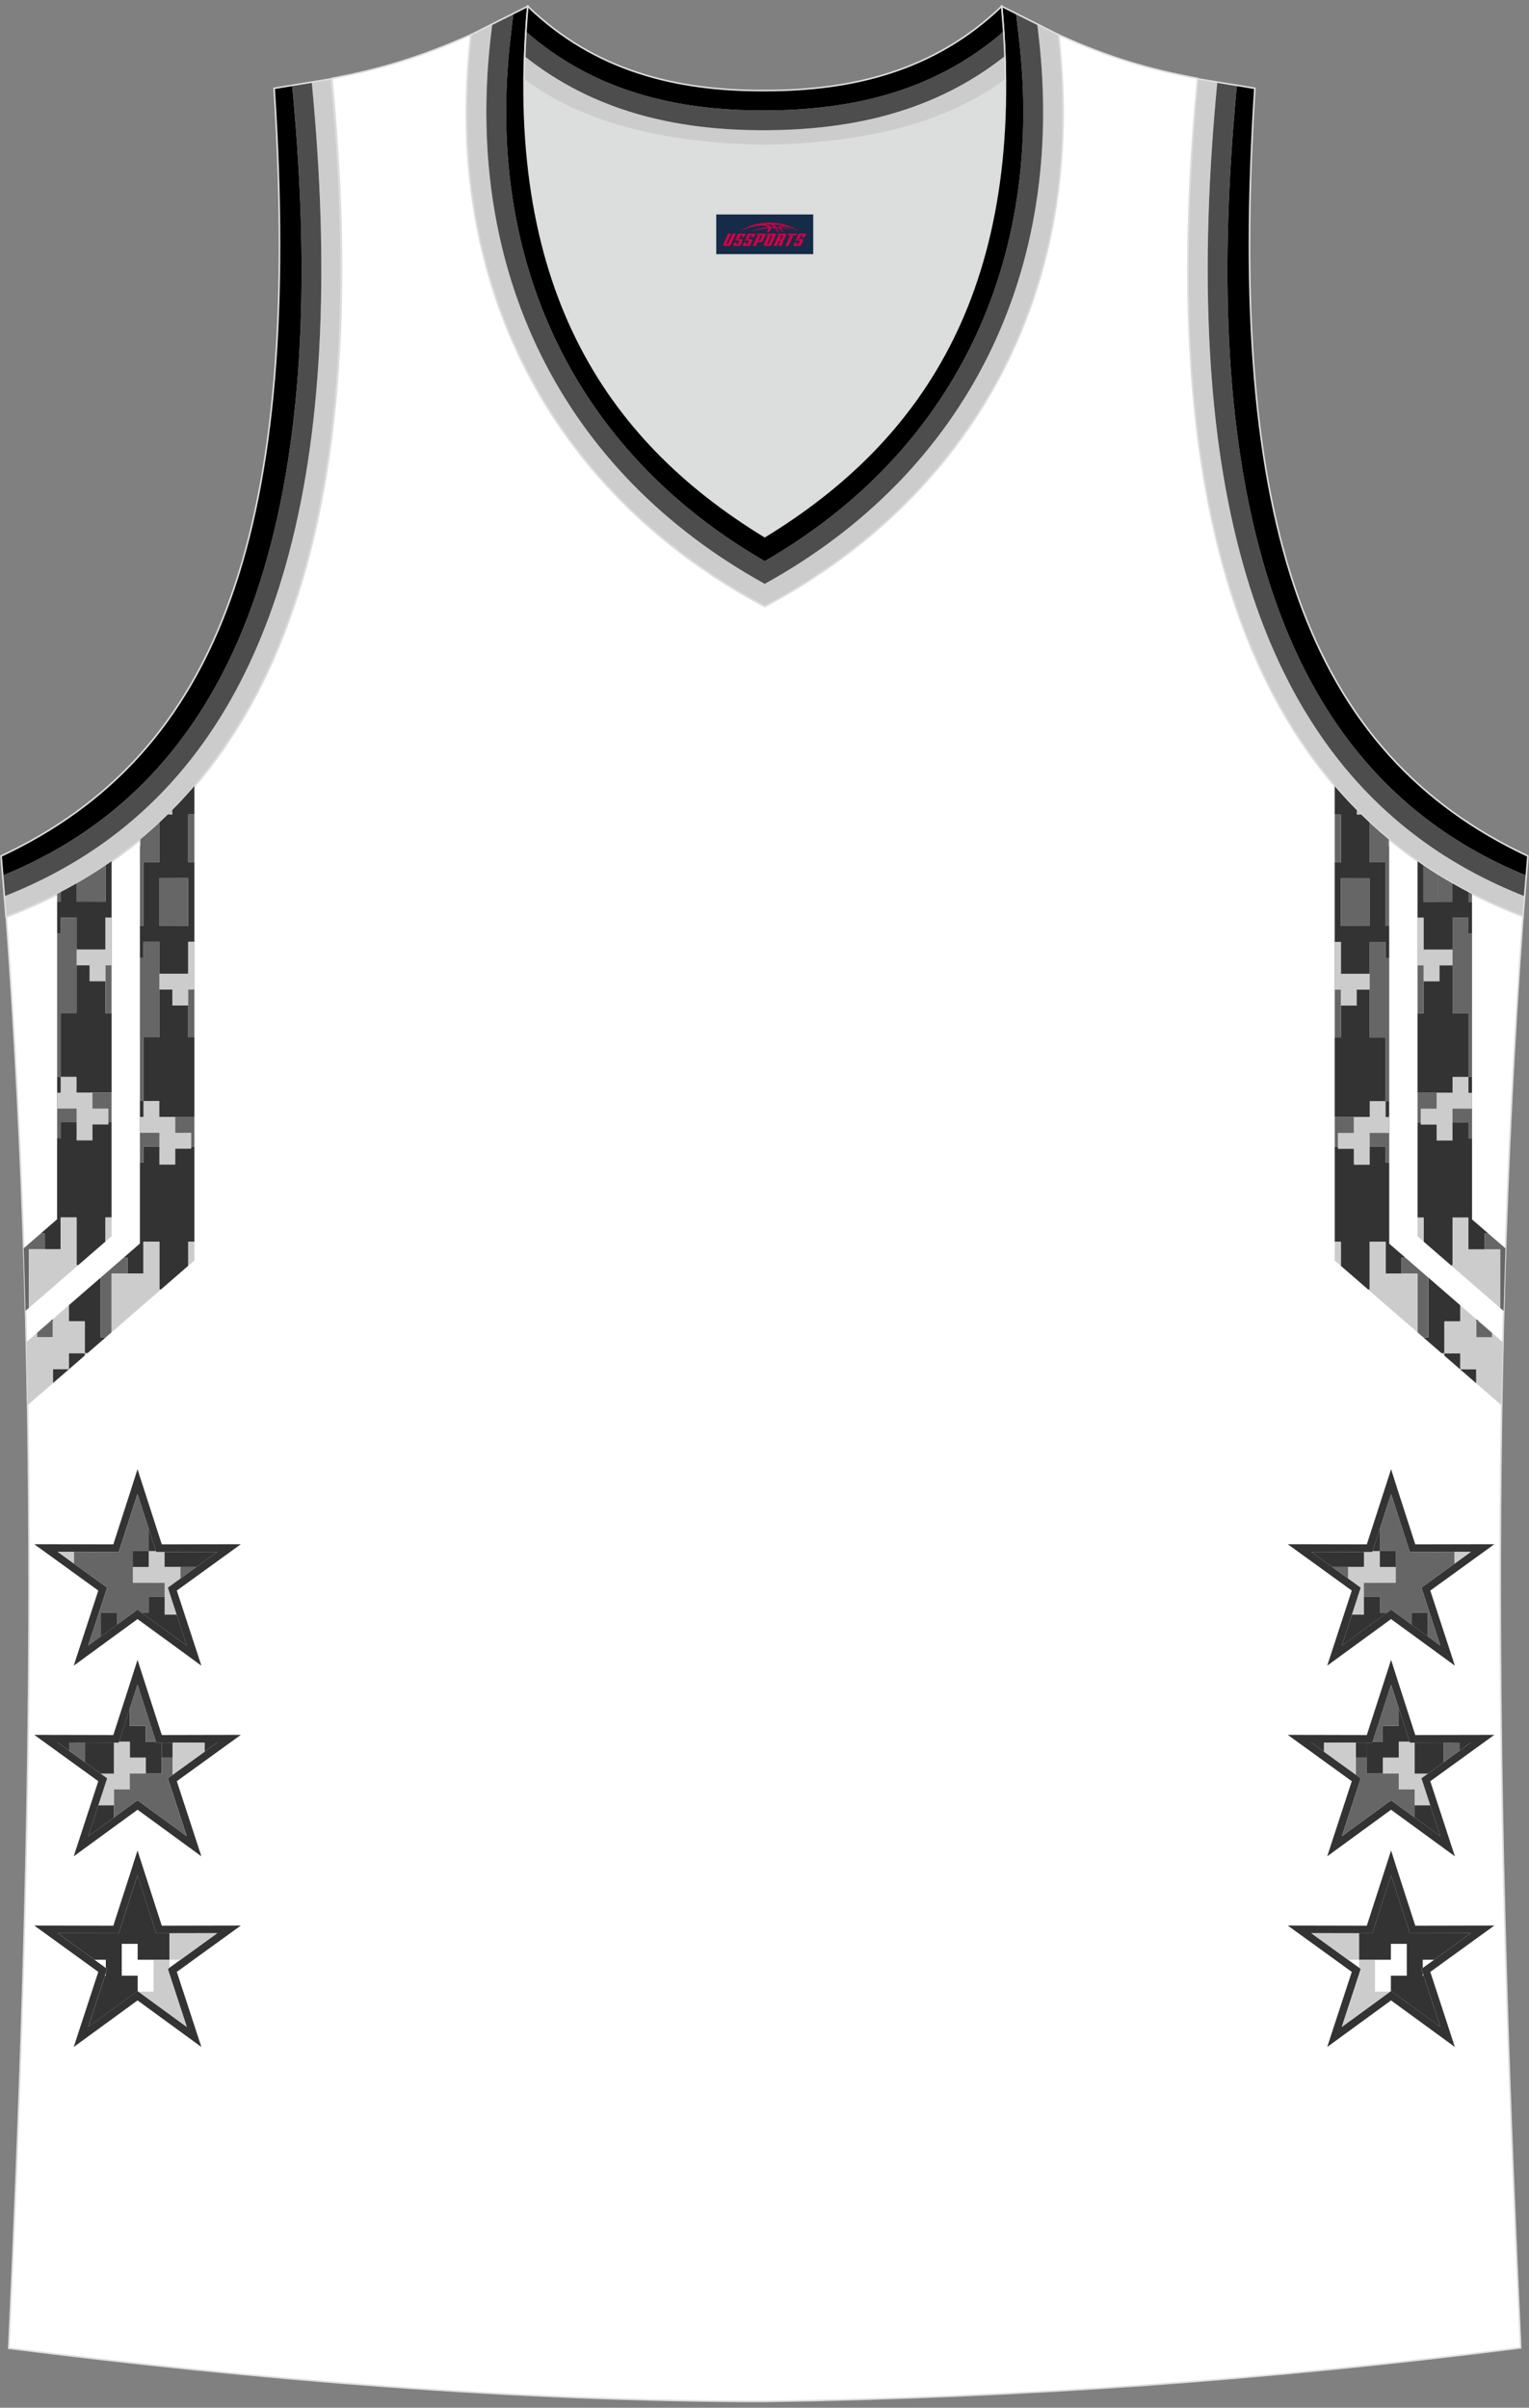 <?xml version="1.0" encoding="utf-8"?>
<!-- Generator: Adobe Illustrator 24.0.0, SVG Export Plug-In . SVG Version: 6.00 Build 0)  -->
<svg xmlns="http://www.w3.org/2000/svg" xmlns:xlink="http://www.w3.org/1999/xlink" version="1.1" id="图层_1" x="0px" y="0px" width="378.5px" height="596px" viewBox="0 0 378.5 596" enable-background="new 0 0 378.5 596" xml:space="preserve">
<rect x="0" y="0" width="378.5" height="596" fill="#808080" stroke="none"/>
<g>
	<path fill-rule="evenodd" clip-rule="evenodd" fill="#333333" d="M38.67,431.37L34.04,417l-4.64,14.37l-15.1-0.03l12.23,8.85   l-4.69,14.35l12.2-8.9l12.2,8.9l-4.69-14.35l12.23-8.85L38.67,431.37L38.67,431.37z M34.04,410.86l1.79,5.56l4.22,13.06l13.73-0.03   l5.84-0.01l-4.73,3.42l-11.12,8.05l4.27,13.05l1.81,5.54l-4.71-3.44l-11.09-8.09l-11.09,8.09l-4.71,3.44l1.81-5.54l4.27-13.05   l-11.12-8.05l-4.73-3.42l5.84,0.01l13.73,0.03l4.22-13.06L34.04,410.86z"/>
	<g>
		<polygon fill-rule="evenodd" clip-rule="evenodd" fill="#666666" points="17.12,433.38 17.12,431.34 21.06,431.35 21.06,436.23       "/>
		<path fill-rule="evenodd" clip-rule="evenodd" fill="#333333" d="M21.06,436.23v-4.88l7.14,0.01v18.54l-6.36,4.64l4.69-14.35    L21.06,436.23L21.06,436.23z M17.12,431.34v2.03l-2.82-2.04L17.12,431.34L17.12,431.34z M32.13,422.89v4.31h3.94v3.94h2.53    l0.07,0.23h1.34v3.71v3.94h-3.94v-3.94h-3.94v-3.94h-2.66L32.13,422.89z"/>
		<polygon fill-rule="evenodd" clip-rule="evenodd" fill="#666666" points="32.14,422.85 32.14,427.19 36.08,427.19 36.08,431.14     38.6,431.14 34.04,417   "/>
		<polygon fill-rule="evenodd" clip-rule="evenodd" fill="#666666" points="42.75,439.31 42.75,435.08 40.02,435.08 40.02,439.02     36.08,439.02 36.08,435.08 32.14,435.08 32.14,431.14 29.47,431.14 29.4,431.37 28.21,431.36 28.21,449.9 34.04,445.64     46.23,454.54 41.54,440.19   "/>
		<polygon fill-rule="evenodd" clip-rule="evenodd" fill="#333333" points="50.63,433.61 50.63,431.34 53.77,431.34   "/>
		<rect x="40.02" y="431.36" fill-rule="evenodd" clip-rule="evenodd" fill="#333333" width="2.73" height="3.72"/>
		<polygon fill-rule="evenodd" clip-rule="evenodd" fill="#CCCCCC" points="50.64,433.6 50.64,431.34 42.76,431.36 42.76,435.08     42.76,439.3   "/>
		<polygon fill-rule="evenodd" clip-rule="evenodd" fill="#CCCCCC" points="32.14,442.96 28.21,442.96 28.21,446.89 24.34,446.89     26.53,440.19 24.91,439.02 28.21,439.02 28.21,435.08 28.21,431.36 29.4,431.37 29.47,431.14 32.14,431.14 32.14,435.08     36.08,435.08 36.08,439.02 32.14,439.02   "/>
	</g>
	<path fill-rule="evenodd" clip-rule="evenodd" fill="#DCDDDD" d="M189.3,36.03c29.56-0.45,47.85-7.47,59.44-16.17   c0-0.11,0-0.11,0-0.22c0.56,57.65-23.53,91.23-59.55,113.2c-35.91-21.97-60-55.54-59.55-113.2c0,0.11,0,0.11,0,0.22   C141.35,28.56,159.76,35.58,189.3,36.03z"/>
	<g>
		<path fill-rule="evenodd" clip-rule="evenodd" fill="#FFFFFF" d="M377,226.96c-60.89-23.2-92.23-86.21-80.52-207.44l14.16,2.34    c-7.02,108.96,13.39,164.62,67.59,190.04L377,226.96z"/>
		<g>
			<g>
				<defs>
					<path id="SVGID_17_" d="M377,226.96c-60.89-23.2-92.23-86.21-80.52-207.44l14.16,2.34c-7.02,108.96,13.39,164.62,67.59,190.04       L377,226.96z"/>
				</defs>
				<clipPath id="SVGID_1_">
					<use xlink:href="#SVGID_17_" overflow="visible"/>
				</clipPath>
				<g clip-path="url(#SVGID_1_)">
					<path fill-rule="evenodd" clip-rule="evenodd" fill="#CCCCCC" d="M299.53,87.27c1.01,17.8,3.45,35.77,8.34,52.94       c7.58,26.66,20.9,50.57,43.46,67.3c8.02,5.95,16.81,10.69,26.09,14.34l-0.42,5.11c-0.02-0.01-0.04-0.02-0.06-0.02       c-0.02-0.01-0.03-0.01-0.05-0.02c-60.82-23.23-92.12-86.24-80.42-207.4l4.86,0.8C299.21,42.5,298.27,65.01,299.53,87.27z"/>
					<path fill-rule="evenodd" clip-rule="evenodd" fill="#4D4D4D" d="M307.87,140.21c-4.88-17.17-7.33-35.15-8.34-52.94       c-1.26-22.26-0.32-44.77,1.81-66.94l4.86,0.8c-3.63,38.01-4.12,80.75,6.4,117.74c7.28,25.59,19.99,48.62,41.66,64.7       c7.28,5.4,15.21,9.74,23.58,13.16l-0.42,5.13c-9.28-3.66-18.07-8.39-26.09-14.34C328.77,190.78,315.45,166.87,307.87,140.21z"/>
					<path fill-rule="evenodd" clip-rule="evenodd" d="M312.6,138.87c-10.52-36.99-10.03-79.73-6.4-117.74l4.44,0.73       c-7.02,108.96,13.39,164.62,67.59,190.04l-0.39,4.83c-8.37-3.42-16.31-7.76-23.58-13.16       C332.58,187.49,319.87,164.46,312.6,138.87z"/>
				</g>
			</g>
		</g>
		<path fill="none" stroke="#DCDDDD" stroke-width="0.4" stroke-miterlimit="22.926" d="M377,226.96    c-60.89-23.2-92.23-86.21-80.52-207.44l14.16,2.34c-7.02,108.96,13.39,164.62,67.59,190.04L377,226.96z"/>
		
			<path fill-rule="evenodd" clip-rule="evenodd" fill="#FFFFFF" stroke="#DCDDDD" stroke-width="0.4" stroke-miterlimit="22.926" d="    M189.3,594.44L189.3,594.44L189.3,594.44L189.3,594.44L189.3,594.44z M189.3,594.44c64.01-0.89,126.02-5.47,187.14-13.27    c-5.35-115.99-8.25-232.98,0.56-354.32l0,0c-60.89-23.2-92.23-86.21-80.52-207.44l0,0c-11.93-2.23-21.97-5.13-34.46-10.82    c7.47,64.68-22.53,114.87-72.71,141.53c-50.19-26.66-80.18-76.84-72.71-141.53c-12.49,5.58-22.64,8.59-34.46,10.82l0,0    c11.7,121.34-19.75,184.35-80.53,207.55l-0.22-2.34c9.03,122.12,6.13,239.89,0.78,356.66C62.72,588.97,128.3,594.44,189.3,594.44z    "/>
		<path fill-rule="evenodd" clip-rule="evenodd" fill="#FFFFFF" d="M1.5,226.96c60.89-23.2,92.23-86.21,80.52-207.44l-14.16,2.34    C74.88,130.82,54.47,186.48,0.27,211.9L1.5,226.96z"/>
		<g>
			<g>
				<defs>
					<path id="SVGID_19_" d="M1.5,226.96c60.89-23.2,92.23-86.21,80.52-207.44l-14.16,2.34C74.88,130.82,54.47,186.48,0.27,211.9       L1.5,226.96z"/>
				</defs>
				<clipPath id="SVGID_2_">
					<use xlink:href="#SVGID_19_" overflow="visible"/>
				</clipPath>
				<g clip-path="url(#SVGID_2_)">
					<path fill-rule="evenodd" clip-rule="evenodd" fill="#CCCCCC" d="M78.97,87.27c-1.01,17.8-3.45,35.77-8.34,52.94       c-7.58,26.66-20.9,50.57-43.46,67.3c-8.02,5.95-16.81,10.69-26.09,14.34l0.42,5.11c0.02-0.01,0.04-0.02,0.06-0.02       c0.02-0.01,0.03-0.01,0.05-0.02c60.82-23.23,92.11-86.24,80.41-207.4l-4.86,0.8C79.29,42.5,80.23,65.01,78.97,87.27z"/>
					<path fill-rule="evenodd" clip-rule="evenodd" fill="#4D4D4D" d="M70.64,140.21c4.88-17.17,7.33-35.15,8.34-52.94       c1.26-22.26,0.32-44.77-1.81-66.94l-4.86,0.8c3.63,38.01,4.12,80.75-6.4,117.74c-7.28,25.59-19.99,48.62-41.66,64.7       c-7.28,5.4-15.21,9.74-23.58,13.16l0.42,5.13c9.28-3.66,18.07-8.39,26.09-14.34C49.74,190.78,63.05,166.87,70.64,140.21z"/>
					<path fill-rule="evenodd" clip-rule="evenodd" d="M65.91,138.87c10.52-36.99,10.03-79.73,6.4-117.74l-4.44,0.73       c7.01,108.96-13.4,164.62-67.6,190.04l0.39,4.83c8.37-3.42,16.31-7.76,23.58-13.16C45.92,187.49,58.63,164.46,65.91,138.87z"/>
				</g>
			</g>
		</g>
		<path fill="none" stroke="#DCDDDD" stroke-width="0.4" stroke-miterlimit="22.926" d="M1.5,226.96    c60.89-23.2,92.23-86.21,80.52-207.44l-14.16,2.34C74.88,130.82,54.47,186.48,0.27,211.9L1.5,226.96z"/>
	</g>
	<path fill-rule="evenodd" clip-rule="evenodd" fill="#FFFFFF" d="M130.65,1.56c-6.13,68.92,19.07,107.06,58.66,131.27   c39.6-24.2,64.79-62.34,58.66-131.27l14.05,7.03c7.47,64.68-22.53,114.87-72.71,141.53c-50.19-26.66-80.18-76.84-72.71-141.53   L130.65,1.56z"/>
	<g>
		<g>
			<defs>
				<path id="SVGID_21_" d="M130.65,1.56c-6.13,68.92,19.07,107.06,58.66,131.27c39.6-24.2,64.79-62.34,58.66-131.27l14.05,7.03      c7.47,64.68-22.53,114.87-72.71,141.53c-50.19-26.66-80.18-76.84-72.71-141.53L130.65,1.56z"/>
			</defs>
			<clipPath id="SVGID_3_">
				<use xlink:href="#SVGID_21_" overflow="visible"/>
			</clipPath>
			<g clip-path="url(#SVGID_3_)">
				<path fill-rule="evenodd" clip-rule="evenodd" fill="#CCCCCC" d="M188.31,157.51c14.18-2.24,26.62-11.11,37.58-21.25      c27.85-25.76,46.05-65.6,46.2-105.1c0.02-6.45-0.35-13.06-1.13-19.84l-14.19-5.36l0.37,3.19      c6.66,57.64-17.36,107.47-67.83,135.38c-50.48-27.9-74.49-77.74-67.83-135.38l0.37-3.19l-18.68,6.45      c-0.74,6.39-1.11,12.64-1.13,18.74C101.86,86.74,143.12,133.5,188.31,157.51z"/>
				<path fill-rule="evenodd" clip-rule="evenodd" fill="#4D4D4D" d="M189.31,144.53c50.48-27.9,74.49-77.74,67.83-135.38      l-0.37-3.19l-5.25-2.63l0.74,6.38c6.32,54.74-15.85,102-62.95,129.17c-47.11-27.17-69.27-74.43-62.95-129.17l0.74-6.38      l-5.25,2.63l-0.37,3.19C114.82,66.79,138.84,116.63,189.31,144.53z"/>
				<path fill-rule="evenodd" clip-rule="evenodd" d="M247.98,1.56c0.02,0.2,0.04,0.4,0.05,0.59      C248.01,1.96,247.99,1.76,247.98,1.56L247.98,1.56z M130.65,1.56c-0.02,0.2-0.03,0.4-0.05,0.59      C130.61,1.96,130.63,1.76,130.65,1.56L130.65,1.56z M189.31,138.89c47.11-27.17,69.27-74.43,62.95-129.17l-0.74-6.38l-2.36-1.18      l-1.19-0.59c-0.21,0.2-0.42,0.4-0.63,0.59c-16.5,15.48-36.45,20.26-58.04,20.26c-21.69,0.11-41.65-4.78-58.04-20.26      c-0.21-0.2-0.42-0.39-0.62-0.59l-1.19,0.59l-2.36,1.18l-0.74,6.38C120.04,64.46,142.21,111.72,189.31,138.89L189.31,138.89z       M248.85,17.1c1.25,59.24-23.02,93.42-59.53,115.73c-0.02-0.01-0.03-0.02-0.05-0.03c-35.9-21.97-59.95-55.4-59.52-112.86      c11.71,8.67,30.1,15.65,59.57,16.09c29.56-0.45,47.85-7.47,59.45-16.17c0,0,0.01,0,0.01-0.01c0.11-0.11,0.11-0.11,0.11-0.22      c0-0.85-0.01-1.71-0.02-2.57C248.85,17.08,248.85,17.09,248.85,17.1z"/>
			</g>
		</g>
	</g>
	<path fill="none" stroke="#DCDDDD" stroke-width="0.4" stroke-miterlimit="22.926" d="M130.65,1.56   c-6.13,68.92,19.07,107.06,58.66,131.27c39.6-24.2,64.79-62.34,58.66-131.27l14.05,7.03c7.47,64.68-22.53,114.87-72.71,141.53   c-50.19-26.66-80.18-76.84-72.71-141.53L130.65,1.56z"/>
	<path fill-rule="evenodd" clip-rule="evenodd" fill="#FFFFFF" d="M130.65,1.56c16.51,15.95,36.7,20.97,58.66,20.86   c21.86,0,42.05-4.91,58.66-20.86c0.56,6.25,0.89,12.27,0.89,18.07c0,0.11,0,0.11-0.11,0.22c-11.6,8.7-30,15.73-59.44,16.17   c-29.56-0.45-47.85-7.47-59.44-16.17c0-0.11,0-0.11-0.11-0.22C129.86,13.94,130.09,7.92,130.65,1.56z"/>
	<g>
		<g>
			<defs>
				<path id="SVGID_23_" d="M130.65,1.56c16.51,15.95,36.7,20.97,58.66,20.86c21.86,0,42.05-4.91,58.66-20.86      c0.56,6.25,0.89,12.27,0.89,18.07c0,0.11,0,0.11-0.11,0.22c-11.6,8.7-30,15.73-59.44,16.17c-29.56-0.45-47.85-7.47-59.44-16.17      c0-0.11,0-0.11-0.11-0.22C129.86,13.94,130.09,7.92,130.65,1.56z"/>
			</defs>
			<clipPath id="SVGID_4_">
				<use xlink:href="#SVGID_23_" overflow="visible"/>
			</clipPath>
			<g clip-path="url(#SVGID_4_)">
				<path fill-rule="evenodd" clip-rule="evenodd" fill="#CCCCCC" d="M189.34,32.25c-22.14,0.06-42.37-4.74-59.43-18.28      c-0.07,1.92-0.11,3.81-0.15,5.67c0.11,0.11,0.11,0.11,0.11,0.22c11.6,8.7,29.89,15.72,59.44,16.17      c29.44-0.44,47.84-7.47,59.44-16.16c0,0,0.01,0,0.01-0.01c0.11-0.11,0.11-0.11,0.11-0.22c0-0.85-0.01-1.71-0.02-2.57      c-0.02-1.04-0.05-2.1-0.09-3.16C231.66,27.43,211.48,32.19,189.34,32.25z"/>
				<path fill-rule="evenodd" clip-rule="evenodd" fill="#4D4D4D" d="M129.9,13.96c17.07,13.54,37.29,18.34,59.43,18.28      c22.15-0.06,42.32-4.82,59.42-18.34c-0.07-2.01-0.17-4.06-0.3-6.13c-16.79,14.58-36.92,19.5-59.13,19.55      c-22.21,0.06-42.38-4.9-59.13-19.52C130.07,9.9,129.97,11.95,129.9,13.96z"/>
				<path fill-rule="evenodd" clip-rule="evenodd" d="M130.65,1.56c-0.02,0.2-0.03,0.4-0.05,0.59      C130.61,1.96,130.63,1.76,130.65,1.56L130.65,1.56z M130.19,7.81c16.75,14.62,36.92,19.58,59.13,19.52s42.33-4.97,59.13-19.55      c-0.12-1.85-0.26-3.73-0.42-5.62c-0.02-0.2-0.03-0.4-0.05-0.59c-0.21,0.2-0.42,0.4-0.63,0.59      c-16.5,15.48-36.45,20.26-58.04,20.26c-21.69,0.11-41.65-4.78-58.04-20.26c-0.21-0.2-0.42-0.39-0.62-0.59l-1.19,0.59l-3.25,1.62      c0.12,0.18,0.25,0.37,0.37,0.55l0.28,0.42l0.36,0.35c0.97,0.93,1.95,1.83,2.94,2.7C130.18,7.8,130.18,7.81,130.19,7.81z"/>
			</g>
		</g>
	</g>
	<path fill="none" stroke="#DCDDDD" stroke-width="0.4" stroke-miterlimit="22.926" d="M130.65,1.56   c16.51,15.95,36.7,20.97,58.66,20.86c21.86,0,42.05-4.91,58.66-20.86c0.56,6.25,0.89,12.27,0.89,18.07c0,0.11,0,0.11-0.11,0.22   c-11.6,8.7-30,15.73-59.44,16.17c-29.56-0.45-47.85-7.47-59.44-16.17c0-0.11,0-0.11-0.11-0.22   C129.86,13.94,130.09,7.92,130.65,1.56z"/>
	
	<path fill-rule="evenodd" clip-rule="evenodd" fill="#333333" d="M38.67,478.56l-4.64-14.37l-4.64,14.37l-15.1-0.03l12.23,8.85   l-4.69,14.35l12.2-8.9l12.2,8.9l-4.69-14.35l12.23-8.85L38.67,478.56L38.67,478.56z M34.04,458.06l1.79,5.56l4.22,13.06l13.73-0.03   l5.84-0.01l-4.73,3.42l-11.12,8.05l4.27,13.05l1.81,5.54l-4.71-3.44l-11.09-8.09l-11.09,8.09l-4.71,3.44l1.81-5.54l4.27-13.05   l-11.12-8.05l-4.73-3.42l5.84,0.01l13.73,0.03l4.22-13.06L34.04,458.06z"/>
	<g>
		<path fill-rule="evenodd" clip-rule="evenodd" fill="#666666" d="M15.02,220.82v2.37h-0.88v-1.91    C14.43,221.13,14.72,220.97,15.02,220.82z"/>
		<path fill-rule="evenodd" clip-rule="evenodd" fill="#666666" d="M14.13,231.08h0.89v-3.94h3.94v23.64h-3.94v15.76h-0.88v-35.46    H14.13z M14.13,274.41h0.89v-3.94h7.55v7.35h-7.55v3.94h-0.88v-7.35H14.13z"/>
		<path fill-rule="evenodd" clip-rule="evenodd" fill="#666666" d="M22.57,216.52v6.67h-3.61v-4.52    C20.17,217.97,21.38,217.25,22.57,216.52z"/>
		<path fill-rule="evenodd" clip-rule="evenodd" fill="#333333" d="M15.02,274.41h-0.88v-7.88h0.88v-15.76h3.94v-23.64h-3.94v3.94    h-0.88v-7.88h0.88v-2.38c1.33-0.7,2.65-1.42,3.95-2.16v4.53h3.61l0,0h3.53v-8.97c0.51-0.34,1.01-0.69,1.52-1.04v13.96H26.1v23.64    h1.53v19.7h-5.07h-0.07h-7.48L15.02,274.41L15.02,274.41L15.02,274.41z"/>
		<polygon fill-rule="evenodd" clip-rule="evenodd" fill="#333333" points="14.13,281.77 15.02,281.77 15.02,277.82 22.5,277.82     22.57,277.82 27.62,277.82 27.62,300.98 27.62,300.99 27.62,301.37 26.11,301.37 26.11,307.32 19.34,313.19 18.96,313.19     18.96,301.37 15.02,301.37 15.02,309.25 11.08,309.25 11.08,305.31 10.11,305.31 14.13,301.82   "/>
		<path fill-rule="evenodd" clip-rule="evenodd" fill="#666666" d="M10.11,305.31h0.96v3.94H7.14v14.52l-0.81,0.7    c-0.14-5.15-0.29-10.31-0.46-15.48L10.11,305.31z"/>
		<path fill-rule="evenodd" clip-rule="evenodd" fill="#CCCCCC" d="M7.14,323.77v-14.52h3.94h3.94v-7.88h3.94v11.82h0.38    L7.14,323.77L7.14,323.77z M26.11,307.32v-5.95h1.51V306L26.11,307.32z"/>
		<path fill-rule="evenodd" clip-rule="evenodd" fill="#666666" d="M27.62,227.14H26.1v23.64h1.52V227.14L27.62,227.14z     M27.62,270.47h-5.13v7.35h5.13C27.62,277.82,27.62,270.47,27.62,270.47z"/>
		<path fill-rule="evenodd" clip-rule="evenodd" fill="#666666" d="M26.1,214.22v8.97h-3.61v-6.63    C23.71,215.8,24.92,215.02,26.1,214.22z"/>
		<polygon fill-rule="evenodd" clip-rule="evenodd" fill="#CCCCCC" points="22.9,270.47 18.96,270.47 18.96,266.54 15.02,266.54     15.02,270.47 14.13,270.47 14.13,274.41 18.96,274.41 18.96,278.35 18.96,282.29 22.9,282.29 22.9,278.35 26.84,278.35     26.84,274.41 22.9,274.41   "/>
		<polygon fill-rule="evenodd" clip-rule="evenodd" fill="#CCCCCC" points="27.62,238.96 26.11,238.96 26.11,242.9 22.17,242.9     22.17,238.96 18.96,238.96 18.96,235.02 26.11,235.02 26.11,231.08 26.11,227.14 27.62,227.14   "/>
	</g>
	<g>
		<path fill-rule="evenodd" clip-rule="evenodd" fill="#666666" d="M39.45,203.62v9.81h-3.94v15.76h-0.88v-21.34    C36.28,206.49,37.88,205.08,39.45,203.62z"/>
		<path fill-rule="evenodd" clip-rule="evenodd" fill="#666666" d="M34.63,237.08h0.88v-3.94h3.94v23.64h-3.94v15.76h-0.88V237.08    L34.63,237.08z M34.63,280.41h0.88v-3.94h7.55v7.35h-7.55v3.94h-0.88V280.41z"/>
		<rect x="39.45" y="217.37" fill-rule="evenodd" clip-rule="evenodd" fill="#666666" width="3.61" height="11.82"/>
		<path fill-rule="evenodd" clip-rule="evenodd" fill="#333333" d="M24.91,316.26v14.76h1.29l-4.54,3.94h-0.69v-7.88h-3.94v-3.98    L24.91,316.26L24.91,316.26z M13.09,342.39v-3.5h3.94v0.08L13.09,342.39z"/>
		<path fill-rule="evenodd" clip-rule="evenodd" fill="#333333" d="M35.51,280.41h-0.88v-7.88h0.88v-15.76h3.94v-23.64h-3.94v3.94    h-0.88v-7.88h0.88v-15.76h3.94v-9.82c3.03-2.82,5.92-5.82,8.67-9.03v7.02h-1.53v11.82h1.53v19.7h-1.53v23.64h1.53v19.7h-5.07    h-0.07H35.5L35.51,280.41L35.51,280.41L35.51,280.41L35.51,280.41z M42.99,217.37h-3.53v11.82h3.61l0,0h3.53v-11.82H42.99    L42.99,217.37z"/>
		<polygon fill-rule="evenodd" clip-rule="evenodd" fill="#333333" points="34.63,287.77 35.51,287.77 35.51,283.82 42.99,283.82     43.06,283.82 48.12,283.82 48.12,306.98 48.12,306.99 48.12,307.37 46.6,307.37 46.6,313.32 39.84,319.19 39.45,319.19     39.45,307.37 35.51,307.37 35.51,315.25 31.57,315.25 31.57,311.31 30.61,311.31 34.63,307.82   "/>
		<polygon fill-rule="evenodd" clip-rule="evenodd" fill="#666666" points="13.09,327.08 13.09,331.02 9.15,331.02 9.15,329.93     12.43,327.08   "/>
		<polygon fill-rule="evenodd" clip-rule="evenodd" fill="#666666" points="30.61,311.31 31.57,311.31 31.57,315.25 27.64,315.25     27.64,329.77 26.2,331.02 24.91,331.02 24.91,316.26   "/>
		<polygon fill-rule="evenodd" clip-rule="evenodd" fill="#333333" points="13.09,326.51 13.09,327.08 12.43,327.08   "/>
		<path fill-rule="evenodd" clip-rule="evenodd" fill="#CCCCCC" d="M20.97,334.96h0.69l-0.69,0.6V334.96L20.97,334.96z     M17.03,338.98v-0.08h0.09L17.03,338.98z"/>
		<polygon fill-rule="evenodd" clip-rule="evenodd" fill="#333333" points="20.97,334.96 20.97,335.56 17.12,338.9 17.03,338.9     17.03,334.96   "/>
		<path fill-rule="evenodd" clip-rule="evenodd" fill="#CCCCCC" d="M17.03,323.1v3.97h3.94v7.88h-3.94v3.94h-3.94v3.51l-6.25,5.42    c-0.09-5.2-0.19-10.4-0.31-15.61l2.62-2.27v1.09h3.94v-3.94v-0.57L17.03,323.1z"/>
		<path fill-rule="evenodd" clip-rule="evenodd" fill="#CCCCCC" d="M27.64,329.77v-14.52h3.94h3.94v-7.88h3.94v11.82h0.38    L27.64,329.77L27.64,329.77z M46.6,313.32v-5.95h1.51l0.01,4.63L46.6,313.32z"/>
		<rect x="46.6" y="201.61" fill-rule="evenodd" clip-rule="evenodd" fill="#666666" width="1.52" height="11.82"/>
		<path fill-rule="evenodd" clip-rule="evenodd" fill="#666666" d="M48.12,233.14H46.6v23.64h1.52V233.14L48.12,233.14z     M48.12,276.47h-5.13v7.35h5.13V276.47z"/>
		<rect x="42.99" y="217.37" fill-rule="evenodd" clip-rule="evenodd" fill="#666666" width="3.61" height="11.82"/>
		<path fill-rule="evenodd" clip-rule="evenodd" fill="#CCCCCC" d="M34.63,209.5h0.15v-1.78l-0.15,0.13V209.5L34.63,209.5z     M41.55,201.62h1.11v-1.11C42.3,200.89,41.92,201.26,41.55,201.62z"/>
		<polygon fill-rule="evenodd" clip-rule="evenodd" fill="#CCCCCC" points="43.39,276.47 39.45,276.47 39.45,272.53 35.51,272.53     35.51,276.47 34.63,276.47 34.63,280.41 39.45,280.41 39.45,284.35 39.45,288.29 43.39,288.29 43.39,284.35 47.33,284.35     47.33,280.41 43.39,280.41   "/>
		<polygon fill-rule="evenodd" clip-rule="evenodd" fill="#CCCCCC" points="48.12,244.96 46.6,244.96 46.6,248.9 42.66,248.9     42.66,244.96 39.45,244.96 39.45,241.02 46.6,241.02 46.6,237.08 46.6,233.14 48.12,233.14   "/>
	</g>
	<g>
		<path fill-rule="evenodd" clip-rule="evenodd" fill="#666666" d="M363.51,220.84v2.37h0.88v-1.91    C364.1,221.15,363.81,221,363.51,220.84z"/>
		<path fill-rule="evenodd" clip-rule="evenodd" fill="#666666" d="M364.4,231.1h-0.88v-3.94h-3.94v23.64h3.94v15.76h0.88V231.1    L364.4,231.1z M364.4,274.44h-0.88v-3.94h-7.55v7.35h7.55v3.94h0.88V274.44z"/>
		<path fill-rule="evenodd" clip-rule="evenodd" fill="#666666" d="M355.96,216.54v6.67h3.61v-4.52    C358.35,217.99,357.15,217.28,355.96,216.54z"/>
		<path fill-rule="evenodd" clip-rule="evenodd" fill="#333333" d="M363.51,274.44h0.88v-7.88h-0.88V250.8h-3.94v-23.64h3.94v3.94    h0.88v-7.88h-0.88v-2.38c-1.33-0.7-2.65-1.42-3.95-2.16v4.53h-3.61l0,0h-3.53v-8.97c-0.51-0.34-1.01-0.69-1.52-1.04v13.96h1.53    v23.64h-1.53v19.7h5.07h0.07h7.48L363.51,274.44L363.51,274.44L363.51,274.44z"/>
		<polygon fill-rule="evenodd" clip-rule="evenodd" fill="#333333" points="364.4,281.8 363.51,281.8 363.51,277.85 356.03,277.85     355.96,277.85 350.91,277.85 350.91,301.01 350.91,301.01 350.91,301.4 352.42,301.4 352.42,307.34 359.19,313.21 359.57,313.21     359.57,301.4 363.51,301.4 363.51,309.27 367.45,309.27 367.45,305.33 368.42,305.33 364.4,301.85   "/>
		<path fill-rule="evenodd" clip-rule="evenodd" fill="#666666" d="M368.42,305.33h-0.96v3.94h3.94v14.52l0.81,0.7    c0.14-5.15,0.29-10.31,0.46-15.48L368.42,305.33z"/>
		<path fill-rule="evenodd" clip-rule="evenodd" fill="#CCCCCC" d="M371.39,323.8v-14.52h-3.94h-3.94v-7.88h-3.94v11.82h-0.38    L371.39,323.8L371.39,323.8z M352.42,307.34v-5.95h-1.51l-0.01,4.63L352.42,307.34z"/>
		<path fill-rule="evenodd" clip-rule="evenodd" fill="#666666" d="M350.91,227.16h1.52v23.64h-1.52V227.16L350.91,227.16z     M350.91,270.5h5.13v7.35h-5.13V270.5z"/>
		<path fill-rule="evenodd" clip-rule="evenodd" fill="#666666" d="M352.42,214.25v8.97h3.61v-6.63    C354.81,215.83,353.61,215.05,352.42,214.25z"/>
		<polygon fill-rule="evenodd" clip-rule="evenodd" fill="#CCCCCC" points="355.63,270.5 359.57,270.5 359.57,266.56 363.51,266.56     363.51,270.5 364.4,270.5 364.4,274.44 359.57,274.44 359.57,278.38 359.57,282.32 355.63,282.32 355.63,278.38 351.69,278.38     351.69,274.44 355.63,274.44   "/>
		<polygon fill-rule="evenodd" clip-rule="evenodd" fill="#CCCCCC" points="350.91,238.98 352.42,238.98 352.42,242.92     356.36,242.92 356.36,238.98 359.57,238.98 359.57,235.04 352.42,235.04 352.42,231.1 352.42,227.16 350.91,227.16   "/>
	</g>
	<g>
		<path fill-rule="evenodd" clip-rule="evenodd" fill="#666666" d="M339.07,203.65v9.81h3.94v15.76h0.88v-21.34    C342.25,206.52,340.64,205.11,339.07,203.65z"/>
		<path fill-rule="evenodd" clip-rule="evenodd" fill="#666666" d="M343.9,237.1h-0.88v-3.94h-3.94v23.64h3.94v15.76h0.88V237.1    L343.9,237.1z M343.9,280.44h-0.88v-3.94h-7.55v7.35h7.55v3.94h0.88V280.44z"/>
		<rect x="335.46" y="217.39" fill-rule="evenodd" clip-rule="evenodd" fill="#666666" width="3.61" height="11.82"/>
		<path fill-rule="evenodd" clip-rule="evenodd" fill="#333333" d="M353.62,316.28v14.76h-1.29l4.54,3.94h0.69v-7.88h3.94v-3.98    L353.62,316.28L353.62,316.28z M365.44,342.42v-3.5h-3.94V339L365.44,342.42z"/>
		<path fill-rule="evenodd" clip-rule="evenodd" fill="#333333" d="M343.01,280.44h0.88v-7.88h-0.88V256.8h-3.94v-23.64h3.94v3.94    h0.88v-7.88h-0.88v-15.76h-3.94v-9.82c-3.03-2.82-5.92-5.82-8.67-9.03v7.02h1.53v11.82h-1.53v19.7h1.53v23.64h-1.53v19.7h5.07    h0.07h7.48L343.01,280.44L343.01,280.44L343.01,280.44L343.01,280.44z M335.53,217.39h3.53v11.82h-3.61l0,0h-3.53v-11.82    L335.53,217.39L335.53,217.39z"/>
		<polygon fill-rule="evenodd" clip-rule="evenodd" fill="#333333" points="343.9,287.8 343.01,287.8 343.01,283.85 335.53,283.85     335.46,283.85 330.41,283.85 330.41,307.01 330.41,307.01 330.41,307.39 331.92,307.39 331.92,313.34 338.69,319.21     339.07,319.21 339.07,307.39 343.01,307.39 343.01,315.27 346.95,315.27 346.95,311.33 347.92,311.33 343.9,307.85   "/>
		<polygon fill-rule="evenodd" clip-rule="evenodd" fill="#666666" points="365.44,327.1 365.44,331.04 369.38,331.04     369.38,329.95 366.09,327.1   "/>
		<polygon fill-rule="evenodd" clip-rule="evenodd" fill="#666666" points="347.92,311.33 346.95,311.33 346.95,315.27     350.89,315.27 350.89,329.8 352.33,331.04 353.62,331.04 353.62,316.28   "/>
		<polygon fill-rule="evenodd" clip-rule="evenodd" fill="#333333" points="365.44,326.54 365.44,327.1 366.09,327.1   "/>
		<path fill-rule="evenodd" clip-rule="evenodd" fill="#CCCCCC" d="M357.56,334.98h-0.69l0.69,0.6V334.98L357.56,334.98z M361.5,339    v-0.08h-0.09L361.5,339z"/>
		<polygon fill-rule="evenodd" clip-rule="evenodd" fill="#333333" points="357.56,334.98 357.56,335.58 361.41,338.92     361.5,338.92 361.5,334.98   "/>
		<path fill-rule="evenodd" clip-rule="evenodd" fill="#CCCCCC" d="M361.5,323.12v3.97h-3.94v7.88h3.94v3.94h3.94v3.51l6.25,5.42    c0.09-5.2,0.19-10.4,0.31-15.61l-2.62-2.27v1.09h-3.94v-3.94v-0.57L361.5,323.12z"/>
		<path fill-rule="evenodd" clip-rule="evenodd" fill="#CCCCCC" d="M350.89,329.8v-14.52h-3.94h-3.94v-7.88h-3.94v11.82h-0.38    L350.89,329.8L350.89,329.8z M331.92,313.34v-5.95h-1.51l-0.01,4.63L331.92,313.34z"/>
		<rect x="330.41" y="201.63" fill-rule="evenodd" clip-rule="evenodd" fill="#666666" width="1.52" height="11.82"/>
		<path fill-rule="evenodd" clip-rule="evenodd" fill="#666666" d="M330.41,233.16h1.52v23.64h-1.52V233.16L330.41,233.16z     M330.41,276.5h5.13v7.35h-5.13V276.5z"/>
		<rect x="331.92" y="217.39" fill-rule="evenodd" clip-rule="evenodd" fill="#666666" width="3.61" height="11.82"/>
		<path fill-rule="evenodd" clip-rule="evenodd" fill="#CCCCCC" d="M343.9,209.52h-0.15v-1.78l0.15,0.13V209.52L343.9,209.52z     M336.98,201.64h-1.11v-1.11C336.23,200.91,336.6,201.28,336.98,201.64z"/>
		<polygon fill-rule="evenodd" clip-rule="evenodd" fill="#CCCCCC" points="335.13,276.5 339.07,276.5 339.07,272.56 343.01,272.56     343.01,276.5 343.9,276.5 343.9,280.44 339.07,280.44 339.07,284.38 339.07,288.32 335.13,288.32 335.13,284.38 331.19,284.38     331.19,280.44 335.13,280.44   "/>
		<polygon fill-rule="evenodd" clip-rule="evenodd" fill="#CCCCCC" points="330.41,244.98 331.92,244.98 331.92,248.92     335.86,248.92 335.86,244.98 339.07,244.98 339.07,241.04 331.92,241.04 331.92,237.1 331.92,233.16 330.41,233.16   "/>
	</g>
	<g>
		<path fill-rule="evenodd" clip-rule="evenodd" fill="#333333" d="M38.67,384.17l-4.64-14.37l-4.64,14.37l-15.1-0.03l12.23,8.85    l-4.69,14.35l12.2-8.9l12.2,8.9l-4.69-14.35l12.23-8.85L38.67,384.17L38.67,384.17z M34.04,363.67l1.79,5.56l4.22,13.06    l13.73-0.03l5.84-0.01l-4.73,3.42l-11.12,8.05l4.27,13.05l1.81,5.54l-4.71-3.44l-11.09-8.09l-11.09,8.09l-4.71,3.44l1.81-5.54    l4.27-13.05l-11.12-8.05l-4.73-3.42l5.84,0.01l13.73,0.03l4.22-13.06L34.04,363.67z"/>
		<g>
			<polygon fill-rule="evenodd" clip-rule="evenodd" fill="#666666" points="18.33,387.06 18.33,384.15 29.4,384.17 34.04,369.8      36.81,378.41 36.81,383.93 32.87,383.93 32.87,391.81 36.81,391.81 36.81,387.87 44.36,387.87 44.36,390.95 41.54,392.99      42.27,395.22 36.81,395.22 36.81,399.16 35.01,399.16 34.04,398.45 33.06,399.16 32.87,399.16 32.87,399.29 28.93,402.17      28.93,399.16 25,399.16 25,405.04 21.84,407.35 26.53,392.99    "/>
			<polygon fill-rule="evenodd" clip-rule="evenodd" fill="#CCCCCC" points="18.32,384.15 18.32,387.05 14.3,384.14    "/>
			<polygon fill-rule="evenodd" clip-rule="evenodd" fill="#333333" points="36.81,391.81 32.87,391.81 32.87,383.93 36.81,383.93      36.81,378.41 38.67,384.17 53.77,384.14 48.62,387.87 44.35,387.87 44.28,387.87 36.8,387.87 36.81,391.81    "/>
			<path fill-rule="evenodd" clip-rule="evenodd" fill="#333333" d="M28.93,399.17v3l-3.94,2.87v-5.87H28.93L28.93,399.17z      M32.87,399.29v-0.12h0.17L32.87,399.29L32.87,399.29z M35.03,399.17h1.79v-3.95h5.45l3.97,12.13L35.03,399.17z"/>
			<polygon fill-rule="evenodd" clip-rule="evenodd" fill="#666666" points="48.62,387.87 44.29,387.87 44.29,391    "/>
			<polygon fill-rule="evenodd" clip-rule="evenodd" fill="#CCCCCC" points="44.69,387.87 40.75,387.87 40.75,384.17 38.67,384.17      38.6,383.93 36.81,383.93 36.81,387.87 32.87,387.87 32.87,391.81 40.75,391.81 40.75,395.75 40.75,399.69 43.73,399.69      41.54,392.99 44.69,390.71    "/>
		</g>
	</g>
	<g>
		<polygon fill-rule="evenodd" clip-rule="evenodd" fill="#333333" points="34.04,464.19 38.67,478.56 41.96,478.55 41.96,485.11     38.02,485.11 34.08,485.11 34.08,481.17 30.14,481.17 30.14,489.05 34.08,489.05 34.08,492.87 34.04,492.84 21.84,501.74     25.99,489.05 26.19,489.05 26.19,488.41 26.53,487.38 26.19,487.14 26.19,485.11 23.39,485.11 14.38,478.59 14.38,478.53     29.4,478.56   "/>
		<path fill-rule="evenodd" clip-rule="evenodd" fill="#CCCCCC" d="M34.26,493h3.76v-7.88h3.94v1.97l-0.41,0.3l0.41,1.26v0.42h0.14    l4.15,12.68L34.26,493L34.26,493z M44.67,485.12l9.1-6.59l-11.82,0.02v6.56h2.72V485.12z"/>
	</g>
	<g>
		<path fill-rule="evenodd" clip-rule="evenodd" fill="#333333" d="M339.72,431.37l4.64-14.37l4.64,14.37l15.1-0.03l-12.23,8.85    l4.69,14.35l-12.2-8.9l-12.2,8.9l4.69-14.35l-12.23-8.85L339.72,431.37L339.72,431.37z M344.36,410.86l-1.79,5.56l-4.22,13.06    l-13.73-0.03l-5.84-0.01l4.73,3.42l11.12,8.05l-4.27,13.05l-1.81,5.54l4.71-3.44l11.09-8.09l11.09,8.09l4.71,3.44l-1.81-5.54    l-4.27-13.05l11.12-8.05l4.73-3.42l-5.84,0.01l-13.73,0.03l-4.22-13.06L344.36,410.86z"/>
		<g>
			<polygon fill-rule="evenodd" clip-rule="evenodd" fill="#666666" points="361.28,433.38 361.28,431.34 357.34,431.35      357.34,436.23    "/>
			<path fill-rule="evenodd" clip-rule="evenodd" fill="#333333" d="M357.34,436.23v-4.88l-7.14,0.01v18.54l6.36,4.64l-4.69-14.35     L357.34,436.23L357.34,436.23z M361.28,431.34v2.03l2.82-2.04L361.28,431.34L361.28,431.34z M346.26,422.89v4.31h-3.94v3.94     h-2.53l-0.07,0.23h-1.34v3.71v3.94h3.94v-3.94h3.94v-3.94h2.66L346.26,422.89z"/>
			<polygon fill-rule="evenodd" clip-rule="evenodd" fill="#666666" points="346.25,422.85 346.25,427.19 342.31,427.19      342.31,431.14 339.79,431.14 344.36,417    "/>
			<polygon fill-rule="evenodd" clip-rule="evenodd" fill="#666666" points="335.64,439.31 335.64,435.08 338.37,435.08      338.37,439.02 342.31,439.02 342.31,435.08 346.25,435.08 346.25,431.14 348.92,431.14 349,431.37 350.19,431.36 350.19,449.9      344.36,445.64 332.16,454.54 336.85,440.19    "/>
			<polygon fill-rule="evenodd" clip-rule="evenodd" fill="#333333" points="327.76,433.61 327.76,431.34 324.62,431.34    "/>
			<rect x="335.64" y="431.36" fill-rule="evenodd" clip-rule="evenodd" fill="#333333" width="2.73" height="3.72"/>
			<polygon fill-rule="evenodd" clip-rule="evenodd" fill="#CCCCCC" points="327.75,433.6 327.75,431.34 335.63,431.36      335.63,435.08 335.63,439.3    "/>
			<polygon fill-rule="evenodd" clip-rule="evenodd" fill="#CCCCCC" points="346.25,442.96 350.19,442.96 350.19,446.89      354.06,446.89 351.86,440.19 353.49,439.02 350.19,439.02 350.19,435.08 350.19,431.36 349,431.37 348.92,431.14 346.25,431.14      346.25,435.08 342.31,435.08 342.31,439.02 346.25,439.02    "/>
		</g>
	</g>
	<path fill-rule="evenodd" clip-rule="evenodd" fill="#333333" d="M339.72,384.17l4.64-14.37l4.64,14.37l15.1-0.03l-12.23,8.85   l4.69,14.35l-12.2-8.9l-12.2,8.9l4.69-14.35l-12.23-8.85L339.72,384.17L339.72,384.17z M344.36,363.67l-1.79,5.56l-4.22,13.06   l-13.73-0.03l-5.84-0.01l4.73,3.42l11.12,8.05l-4.27,13.05l-1.81,5.54l4.71-3.44l11.09-8.09l11.09,8.09l4.71,3.44l-1.81-5.54   l-4.27-13.05l11.12-8.05l4.73-3.42l-5.84,0.01l-13.73,0.03l-4.22-13.06L344.36,363.67z"/>
	<path fill-rule="evenodd" clip-rule="evenodd" fill="#333333" d="M339.72,478.56l4.64-14.37l4.64,14.37l15.1-0.03l-12.23,8.85   l4.69,14.35l-12.2-8.9l-12.2,8.9l4.69-14.35l-12.23-8.85L339.72,478.56L339.72,478.56z M344.36,458.06l-1.79,5.56l-4.22,13.06   l-13.73-0.03l-5.84-0.01l4.73,3.42l11.12,8.05l-4.27,13.05l-1.81,5.54l4.71-3.44l11.09-8.09l11.09,8.09l4.71,3.44l-1.81-5.54   l-4.27-13.05l11.12-8.05l4.73-3.42l-5.84,0.01l-13.73,0.03l-4.22-13.06L344.36,458.06z"/>
	<g>
		<polygon fill-rule="evenodd" clip-rule="evenodd" fill="#666666" points="360.07,387.06 360.07,384.15 349,384.17 344.36,369.8     341.58,378.41 341.58,383.93 345.52,383.93 345.52,391.81 341.58,391.81 341.58,387.87 334.03,387.87 334.03,390.95     336.85,392.99 336.13,395.22 341.58,395.22 341.58,399.16 343.38,399.16 344.36,398.45 345.34,399.16 345.52,399.16     345.52,399.29 349.46,402.17 349.46,399.16 353.4,399.16 353.4,405.04 356.56,407.35 351.86,392.99   "/>
		<polygon fill-rule="evenodd" clip-rule="evenodd" fill="#CCCCCC" points="360.08,384.15 360.08,387.05 364.1,384.14   "/>
		<polygon fill-rule="evenodd" clip-rule="evenodd" fill="#333333" points="341.58,391.81 345.52,391.81 345.52,383.93     341.58,383.93 341.58,378.41 339.72,384.17 324.62,384.14 329.77,387.87 334.04,387.87 334.11,387.87 341.59,387.87     341.58,391.81   "/>
		<path fill-rule="evenodd" clip-rule="evenodd" fill="#333333" d="M349.46,399.17v3l3.94,2.87v-5.87H349.46L349.46,399.17z     M345.52,399.29v-0.12h-0.17L345.52,399.29L345.52,399.29z M343.37,399.17h-1.79v-3.95h-5.45l-3.97,12.13L343.37,399.17z"/>
		<polygon fill-rule="evenodd" clip-rule="evenodd" fill="#666666" points="329.77,387.87 334.1,387.87 334.1,391   "/>
		<polygon fill-rule="evenodd" clip-rule="evenodd" fill="#CCCCCC" points="333.7,387.87 337.64,387.87 337.64,384.17     339.72,384.17 339.8,383.93 341.58,383.93 341.58,387.87 345.52,387.87 345.52,391.81 337.64,391.81 337.64,395.75 337.64,399.69     334.66,399.69 336.85,392.99 333.7,390.71   "/>
	</g>
	<g>
		<polygon fill-rule="evenodd" clip-rule="evenodd" fill="#333333" points="344.36,464.19 339.72,478.56 336.43,478.55     336.43,485.11 340.37,485.11 344.31,485.11 344.31,481.17 348.25,481.17 348.25,489.05 344.31,489.05 344.31,492.87     344.36,492.84 356.56,501.74 352.41,489.05 352.2,489.05 352.2,488.41 351.86,487.38 352.2,487.14 352.2,485.11 355.01,485.11     364.01,478.59 364.01,478.53 349,478.56   "/>
		<path fill-rule="evenodd" clip-rule="evenodd" fill="#CCCCCC" d="M344.14,493h-3.76v-7.88h-3.94v1.97l0.41,0.3l-0.41,1.26v0.42    h-0.14l-4.15,12.68L344.14,493L344.14,493z M333.72,485.12l-9.1-6.59l11.82,0.02v6.56h-2.72V485.12z"/>
	</g>
	<g>
		<path fill-rule="evenodd" clip-rule="evenodd" fill="#333333" d="M38.67,431.37L34.04,417l-4.64,14.37l-15.1-0.03l12.23,8.85    l-4.69,14.35l12.2-8.9l12.2,8.9l-4.69-14.35l12.23-8.85L38.67,431.37L38.67,431.37z M34.04,410.86l1.79,5.56l4.22,13.06    l13.73-0.03l5.84-0.01l-4.73,3.42l-11.12,8.05l4.27,13.05l1.81,5.54l-4.71-3.44l-11.09-8.09l-11.09,8.09l-4.71,3.44l1.81-5.54    l4.27-13.05l-11.12-8.05l-4.73-3.42l5.84,0.01l13.73,0.03l4.22-13.06L34.04,410.86z"/>
		<g>
			<polygon fill-rule="evenodd" clip-rule="evenodd" fill="#666666" points="17.12,433.38 17.12,431.34 21.06,431.35 21.06,436.23         "/>
			<path fill-rule="evenodd" clip-rule="evenodd" fill="#333333" d="M21.06,436.23v-4.88l7.14,0.01v18.54l-6.36,4.64l4.69-14.35     L21.06,436.23L21.06,436.23z M17.12,431.34v2.03l-2.82-2.04L17.12,431.34L17.12,431.34z M32.13,422.89v4.31h3.94v3.94h2.53     l0.07,0.23h1.34v3.71v3.94h-3.94v-3.94h-3.94v-3.94h-2.66L32.13,422.89z"/>
			<polygon fill-rule="evenodd" clip-rule="evenodd" fill="#666666" points="32.14,422.85 32.14,427.19 36.08,427.19 36.08,431.14      38.6,431.14 34.04,417    "/>
			<polygon fill-rule="evenodd" clip-rule="evenodd" fill="#666666" points="42.75,439.31 42.75,435.08 40.02,435.08 40.02,439.02      36.08,439.02 36.08,435.08 32.14,435.08 32.14,431.14 29.47,431.14 29.4,431.37 28.21,431.36 28.21,449.9 34.04,445.64      46.23,454.54 41.54,440.19    "/>
			<polygon fill-rule="evenodd" clip-rule="evenodd" fill="#333333" points="50.63,433.61 50.63,431.34 53.77,431.34    "/>
			<rect x="40.02" y="431.36" fill-rule="evenodd" clip-rule="evenodd" fill="#333333" width="2.73" height="3.72"/>
			<polygon fill-rule="evenodd" clip-rule="evenodd" fill="#CCCCCC" points="50.64,433.6 50.64,431.34 42.76,431.36 42.76,435.08      42.76,439.3    "/>
			<polygon fill-rule="evenodd" clip-rule="evenodd" fill="#CCCCCC" points="32.14,442.96 28.21,442.96 28.21,446.89 24.34,446.89      26.53,440.19 24.91,439.02 28.21,439.02 28.21,435.08 28.21,431.36 29.4,431.37 29.47,431.14 32.14,431.14 32.14,435.08      36.08,435.08 36.08,439.02 32.14,439.02    "/>
		</g>
	</g>
</g>
<g id="tag_logo">
	<rect y="53.09" fill="#162B48" width="24" height="9.818" x="177.31"/>
	<g>
		<path fill="#D30044" d="M193.27,56.28l0.005-0.011c0.131-0.311,1.085-0.262,2.351,0.071c0.715,0.24,1.44,0.54,2.193,0.9    c-0.218-0.147-0.447-0.289-0.682-0.42l0.011,0.005l-0.011-0.005c-1.478-0.845-3.218-1.418-5.1-1.62    c-1.282-0.115-1.658-0.082-2.411-0.055c-2.449,0.142-4.68,0.905-6.458,2.095c1.26-0.638,2.722-1.075,4.195-1.336    c1.467-0.18,2.476-0.033,2.771,0.344c-1.691,0.175-3.469,0.633-4.555,1.075c1.156-0.338,2.967-0.665,4.647-0.813    c0.016,0.251-0.115,0.567-0.415,0.96h0.475c0.376-0.382,0.584-0.725,0.595-1.004c0.333-0.022,0.66-0.033,0.971-0.033    C192.1,56.72,192.31,57.07,192.51,57.46h0.262c-0.125-0.344-0.295-0.687-0.518-1.036c0.207,0,0.393,0.005,0.567,0.011    c0.104,0.267,0.496,0.66,1.058,1.025h0.245c-0.442-0.365-0.753-0.753-0.835-1.004c1.047,0.065,1.696,0.224,2.885,0.513    C195.09,56.54,194.35,56.37,193.27,56.28z M190.83,56.19c-0.164-0.295-0.655-0.485-1.402-0.551    c0.464-0.033,0.922-0.055,1.364-0.055c0.311,0.147,0.589,0.344,0.84,0.589C191.37,56.17,191.1,56.18,190.83,56.19z M192.81,56.24c-0.224-0.016-0.458-0.027-0.715-0.044c-0.147-0.202-0.311-0.398-0.502-0.6c0.082,0,0.164,0.005,0.24,0.011    c0.72,0.033,1.429,0.125,2.138,0.273C193.3,55.84,192.92,56,192.81,56.24z"/>
		<path fill="#D30044" d="M180.23,57.82L179.06,60.37C178.88,60.74,179.15,60.88,179.63,60.88l0.873,0.005    c0.115,0,0.251-0.049,0.327-0.175l1.342-2.891H181.39L180.17,60.45H180c-0.147,0-0.185-0.033-0.147-0.125l1.156-2.504H180.23L180.23,57.82z M182.09,59.17h1.271c0.36,0,0.584,0.125,0.442,0.425L183.33,60.63C183.23,60.85,182.96,60.88,182.73,60.88H181.81c-0.267,0-0.442-0.136-0.349-0.333l0.235-0.513h0.742L182.26,60.41C182.24,60.46,182.28,60.47,182.34,60.47h0.18    c0.082,0,0.125-0.016,0.147-0.071l0.376-0.813c0.011-0.022,0.011-0.044-0.055-0.044H181.92L182.09,59.17L182.09,59.17z M182.91,59.1h-0.78l0.475-1.025c0.098-0.218,0.338-0.256,0.578-0.256H184.63L184.24,58.66L183.46,58.78l0.262-0.562H183.43c-0.082,0-0.12,0.016-0.147,0.071L182.91,59.1L182.91,59.1z M184.5,59.17L184.33,59.54h1.069c0.06,0,0.06,0.016,0.049,0.044    L185.07,60.4C185.05,60.45,185.01,60.47,184.93,60.47H184.75c-0.055,0-0.104-0.011-0.082-0.06l0.175-0.376H184.1L183.87,60.55C183.77,60.74,183.95,60.88,184.22,60.88h0.916c0.24,0,0.502-0.033,0.605-0.251l0.475-1.031c0.142-0.3-0.082-0.425-0.442-0.425H184.5L184.5,59.17z M185.31,59.1l0.371-0.818c0.022-0.055,0.06-0.071,0.147-0.071h0.295L185.86,58.77l0.791-0.115l0.387-0.845H185.59c-0.24,0-0.48,0.038-0.578,0.256L184.54,59.1L185.31,59.1L185.31,59.1z M187.71,59.56h0.278c0.087,0,0.153-0.022,0.202-0.115    l0.496-1.075c0.033-0.076-0.011-0.12-0.125-0.12H187.16l0.431-0.431h1.522c0.355,0,0.485,0.153,0.393,0.355l-0.676,1.445    c-0.06,0.125-0.175,0.333-0.644,0.327l-0.649-0.005L187.1,60.88H186.32l1.178-2.558h0.785L187.71,59.56L187.71,59.56z     M190.3,60.37c-0.022,0.049-0.06,0.076-0.142,0.076h-0.191c-0.082,0-0.109-0.027-0.082-0.076l0.944-2.051h-0.785l-0.987,2.138    c-0.125,0.273,0.115,0.415,0.453,0.415h0.72c0.327,0,0.649-0.071,0.769-0.322l1.085-2.384c0.093-0.202-0.06-0.355-0.415-0.355    h-1.533l-0.431,0.431h1.38c0.115,0,0.164,0.033,0.131,0.104L190.3,60.37L190.3,60.37z M193.02,59.24h0.278    c0.087,0,0.158-0.022,0.202-0.115l0.344-0.753c0.033-0.076-0.011-0.12-0.125-0.12h-1.402l0.425-0.431h1.527    c0.355,0,0.485,0.153,0.393,0.355l-0.529,1.124c-0.044,0.093-0.147,0.18-0.393,0.18c0.224,0.011,0.256,0.158,0.175,0.327    l-0.496,1.075h-0.785l0.54-1.167c0.022-0.055-0.005-0.087-0.104-0.087h-0.235L192.25,60.88h-0.785l1.178-2.558h0.785L193.02,59.24L193.02,59.24z M195.59,58.33L194.41,60.88h0.785l1.184-2.558H195.59L195.59,58.33z M197.1,58.26l0.202-0.431h-2.1l-0.295,0.431    H197.1L197.1,58.26z M197.08,59.17h1.271c0.36,0,0.584,0.125,0.442,0.425l-0.475,1.031c-0.104,0.218-0.371,0.251-0.605,0.251    h-0.916c-0.267,0-0.442-0.136-0.349-0.333l0.235-0.513h0.742L197.25,60.41c-0.022,0.049,0.022,0.06,0.082,0.06h0.18    c0.082,0,0.125-0.016,0.147-0.071l0.376-0.813c0.011-0.022,0.011-0.044-0.049-0.044h-1.069L197.08,59.17L197.08,59.17z     M197.89,59.1H197.11l0.475-1.025c0.098-0.218,0.338-0.256,0.578-0.256h1.451l-0.387,0.845l-0.791,0.115l0.262-0.562h-0.295    c-0.082,0-0.12,0.016-0.147,0.071L197.89,59.1z"/>
	</g>
</g>
</svg>